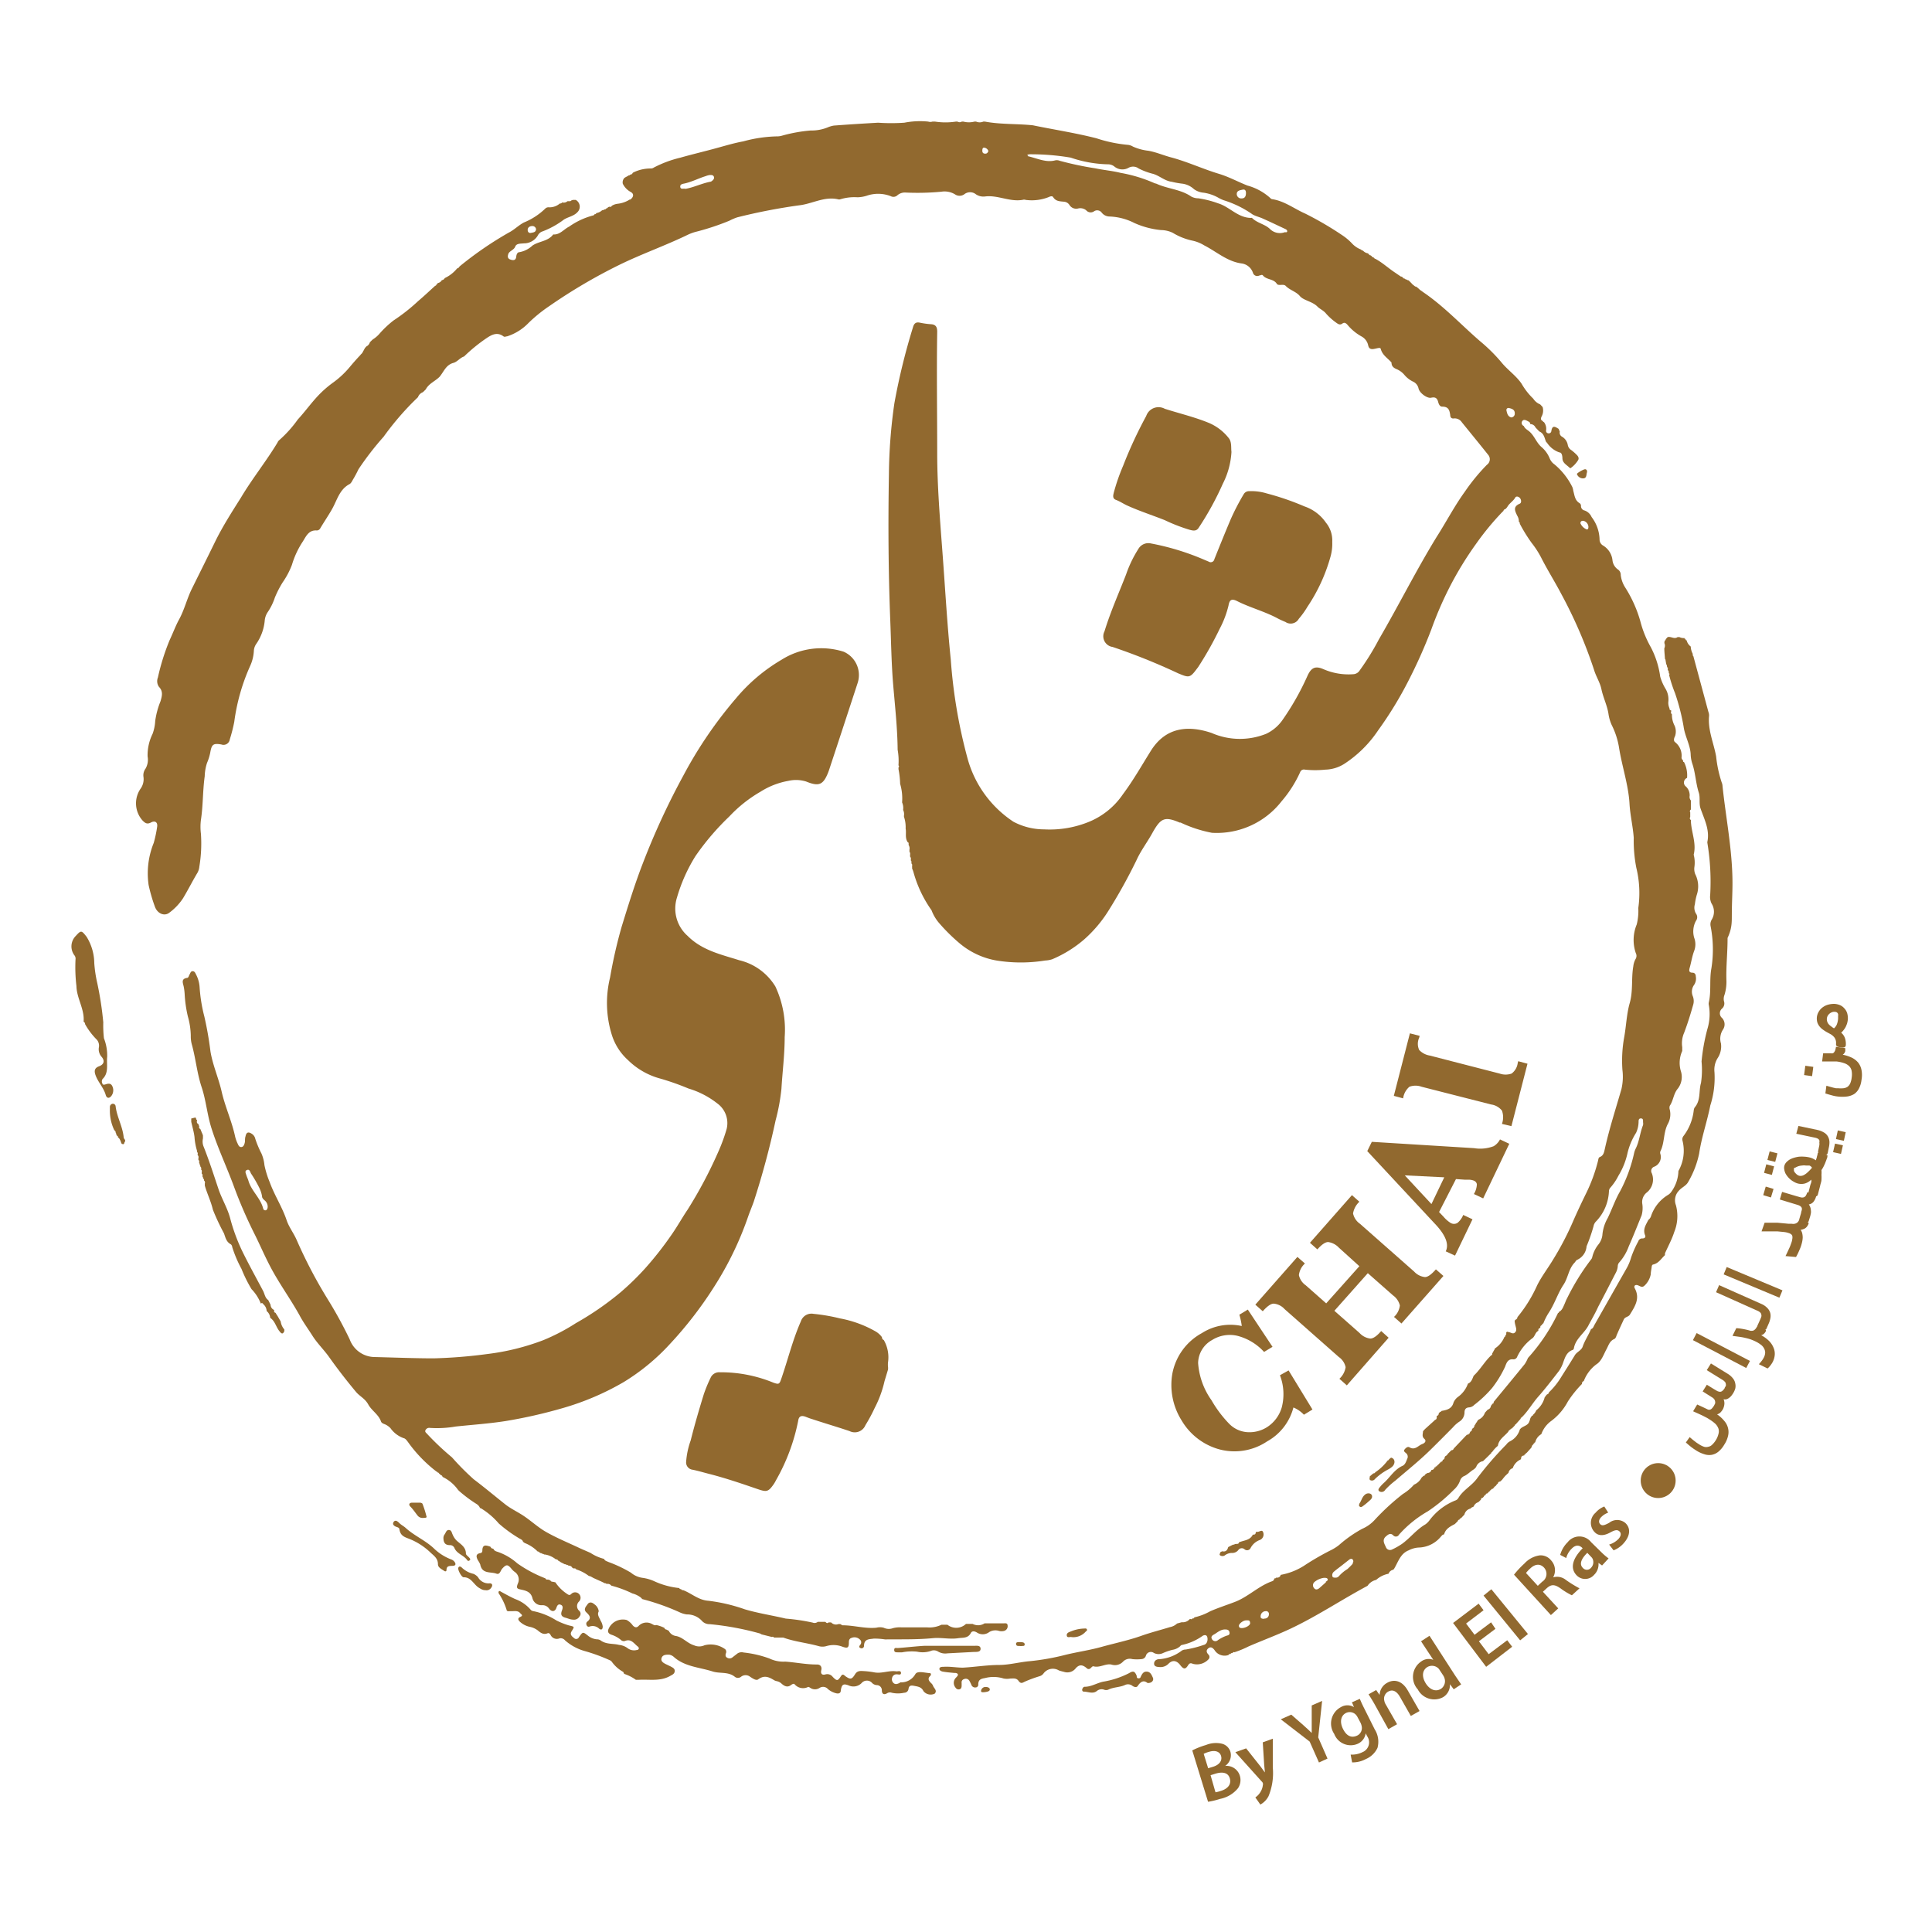 <svg id="Layer_1" data-name="Layer 1" xmlns="http://www.w3.org/2000/svg" viewBox="0 0 208 208"><defs><style>.cls-1{fill:#91692f;}</style></defs><path class="cls-1" d="M51.74,162.36l-.06,0a.9.9,0,0,0-.36-.43,14.5,14.5,0,0,1-1.89-1.41l-.11-.11A4.34,4.34,0,0,0,47.64,159h0a.21.21,0,0,0-.21-.19h0c0-.06,0-.09-.09-.08l0,0c0-.06,0-.09-.08-.07l0,0a.12.12,0,0,0-.15-.12l0,0a.08.08,0,0,0-.09-.09,14.85,14.85,0,0,1-3.09-3.19c-.12-.16-.27-.38-.45-.42a2.93,2.93,0,0,1-1.44-1.08,1.81,1.81,0,0,0-.6-.42c-.16-.06-.36-.13-.42-.3-.26-.76-1-1.16-1.37-1.83s-.94-.88-1.35-1.39c-1-1.2-1.93-2.4-2.82-3.65-.57-.82-1.3-1.51-1.84-2.36s-1-1.46-1.4-2.22c-1-1.8-2.24-3.48-3.19-5.32-.6-1.15-1.11-2.35-1.69-3.5a49.36,49.36,0,0,1-2.19-5.07c-.78-2.12-1.76-4.17-2.43-6.32-.43-1.39-.56-2.87-1-4.24-.53-1.55-.66-3.18-1.1-4.74a3.26,3.26,0,0,1-.1-.88,8,8,0,0,0-.31-2.07,13.41,13.41,0,0,1-.35-2.44,5.71,5.71,0,0,0-.11-.83c-.09-.38-.28-.8.37-.9.16,0,.19-.24.27-.37s.12-.36.34-.35.28.21.36.36a3.42,3.42,0,0,1,.38,1.36,16.93,16.93,0,0,0,.51,3.16,37.16,37.16,0,0,1,.66,3.77c.25,1.48.87,2.86,1.2,4.3.38,1.67,1.11,3.22,1.46,4.88a3.85,3.85,0,0,0,.27.74c.08.18.17.38.4.36s.31-.26.36-.46,0-.45.08-.68c.09-.46.31-.54.7-.27a.84.84,0,0,1,.35.51,10.62,10.62,0,0,0,.67,1.6,4.11,4.11,0,0,1,.32,1.25,10,10,0,0,0,.57,1.84c.51,1.41,1.34,2.66,1.82,4.09.25.75.77,1.4,1.09,2.15a51.29,51.29,0,0,0,3.36,6.4,45.41,45.41,0,0,1,2.34,4.28,2.89,2.89,0,0,0,2.69,1.9c2.12.05,4.24.14,6.36.14a53.55,53.55,0,0,0,5.8-.47,25.47,25.47,0,0,0,6-1.49A21.59,21.59,0,0,0,62,142.45a32,32,0,0,0,4.82-3.33,28.9,28.9,0,0,0,2.63-2.56,36.58,36.58,0,0,0,2.94-3.76c.58-.84,1.07-1.73,1.64-2.57a47.66,47.66,0,0,0,3.36-6.36,18.87,18.87,0,0,0,.84-2.32,2.62,2.62,0,0,0-1-2.75,9.31,9.31,0,0,0-3.11-1.61,27.75,27.75,0,0,0-3-1.06,7.86,7.86,0,0,1-3.51-2,6.11,6.11,0,0,1-1.77-2.81,11.52,11.52,0,0,1-.16-6.08,51.69,51.69,0,0,1,1.25-5.48c.7-2.27,1.4-4.54,2.26-6.77a79,79,0,0,1,4.4-9.53,45.55,45.55,0,0,1,5.65-8.28,18.69,18.69,0,0,1,4.9-4.15,8,8,0,0,1,6.68-.87,2.74,2.74,0,0,1,1.52,3.35q-1.53,4.69-3.08,9.38l-.09.25c-.54,1.37-1,1.56-2.38,1a3.68,3.68,0,0,0-1.92-.07,8.27,8.27,0,0,0-3,1.17,14.5,14.5,0,0,0-3.34,2.65,27.54,27.54,0,0,0-3.65,4.27,17.68,17.68,0,0,0-2,4.48,3.92,3.92,0,0,0,1.14,4.11c1.56,1.57,3.58,2,5.57,2.63a6.22,6.22,0,0,1,3.89,2.83,11,11,0,0,1,1,5.45c0,1.87-.24,3.71-.35,5.56a21.79,21.79,0,0,1-.63,3.41,88,88,0,0,1-2.35,8.74c-.19.54-.42,1.07-.61,1.62a35.34,35.34,0,0,1-3.66,7.55,41.89,41.89,0,0,1-4.74,6.14,23,23,0,0,1-5,4.12,28.75,28.75,0,0,1-6.5,2.78,52.92,52.92,0,0,1-6.2,1.41c-1.78.28-3.59.4-5.38.59a11.77,11.77,0,0,1-2.78.15.44.44,0,0,0-.48.26c-.08.18.1.28.19.39a28.85,28.85,0,0,0,2.67,2.52A27.88,27.88,0,0,0,51,159.26c1.14.86,2.24,1.78,3.36,2.67.61.49,1.34.82,2,1.26.83.55,1.57,1.25,2.43,1.74,1.09.62,2.26,1.11,3.4,1.64.46.22.93.41,1.39.62a4.72,4.72,0,0,0,1.45.64h0c.09.22.31.25.49.34a14.29,14.29,0,0,1,2.4,1.14,2.45,2.45,0,0,0,1.25.56,4.52,4.52,0,0,1,1.3.38,8.47,8.47,0,0,0,2.66.72h0a.16.16,0,0,0,.2.11h0a.16.16,0,0,0,.2.11h0c.93.35,1.66,1.08,2.74,1.15a18.31,18.31,0,0,1,3.92.92c1.45.43,2.94.65,4.41,1a21.42,21.42,0,0,1,2.89.43.55.55,0,0,0,.55-.08l.82,0c.1.1.19.2.34.06l.28,0a.71.71,0,0,0,.78.18l.18,0c.09,0,.19.13.28.13,1.22,0,2.41.38,3.63.26a1.57,1.57,0,0,1,.78,0,1.28,1.28,0,0,0,1,.05,2.9,2.9,0,0,1,.88-.09c.93,0,1.86,0,2.78,0a2.94,2.94,0,0,0,1.57-.28H102a1.53,1.53,0,0,0,2-.09l.71,0a1.29,1.29,0,0,0,1.29-.06l.18,0h1.85c.18,0,.43-.07.45.23a.52.52,0,0,1-.4.59,1.1,1.1,0,0,1-.51,0,1.29,1.29,0,0,0-1.07.12,1.14,1.14,0,0,1-1.32.05c-.21-.13-.52-.22-.66.05-.31.6-.87.48-1.37.56-.92.14-1.83-.1-2.77,0-1.69.16-3.39.11-5.09.13a8.08,8.08,0,0,0-1.2-.09c-.48.08-1.06,0-1.07.79a.26.26,0,0,1-.38.23c-.23-.09-.11-.25,0-.38a.4.4,0,0,0-.09-.56.82.82,0,0,0-.88-.15c-.21.06-.28.24-.28.46,0,.59-.11.69-.68.49a2.67,2.67,0,0,0-1.74-.07,1.5,1.5,0,0,1-.84,0c-1.26-.35-2.57-.47-3.81-.92l-1,0a.14.14,0,0,0-.21-.06l-1.12-.28a1.62,1.62,0,0,0-.18-.1,30.73,30.73,0,0,0-5.39-1,1.11,1.11,0,0,1-.8-.3,2.15,2.15,0,0,0-1.67-.75,2.55,2.55,0,0,1-.8-.24,24.77,24.77,0,0,0-4-1.41L69,172a2.55,2.55,0,0,0-.92-.45,12.12,12.12,0,0,0-2.27-.84h0a.48.48,0,0,0-.43-.19l-.07,0-.13-.07-.08,0-.13-.07-.29-.14-.14-.06-.6-.27-.12-.06-.08-.05-.12-.06h0l-.13-.06-.08,0a4.44,4.44,0,0,0-1.38-.72h0a.17.17,0,0,0-.21-.1l-.07,0-.13-.07h0a.43.43,0,0,0-.4-.23h0l-.13-.08a.15.15,0,0,0-.07,0l-.13-.07-.08,0-.14-.07-.28-.14-.12-.08h0l-.12-.09-.06,0a.22.22,0,0,0-.25-.15h0a2.5,2.5,0,0,0-1.16-.52l-.08,0-.13-.07-.07,0-.13-.08-.07,0-.12-.08h0l-.12-.09a.15.15,0,0,0-.07,0,4,4,0,0,0-1.4-.92l-.18-.13c-.05-.22-.25-.27-.41-.37a14.37,14.37,0,0,1-2.2-1.6A8,8,0,0,0,51.74,162.36ZM28.82,129.89a.88.88,0,0,0-.31-.64c-.14-.13-.3-.25-.3-.47a3.29,3.29,0,0,0-.31-.93,13.58,13.58,0,0,0-.89-1.53c-.08-.18-.15-.47-.42-.36s-.13.35-.07.55.16.39.22.59c.31,1.11,1.29,1.85,1.59,3a.24.24,0,0,0,.32.19C28.81,130.19,28.82,130,28.82,129.89Z"/><path class="cls-1" d="M143.43,58.33a5.09,5.09,0,0,1-.19,1.61,18.54,18.54,0,0,1-2.49,5.4,8.82,8.82,0,0,1-.92,1.28,1,1,0,0,1-1.44.34c-.27-.11-.54-.23-.81-.37-1.4-.76-3-1.17-4.38-1.87-.6-.3-.83-.16-.94.48a10.65,10.65,0,0,1-.95,2.5A37,37,0,0,1,129,71.81l-.16.21c-.74,1-.86.94-2,.47a67.12,67.12,0,0,0-7.06-2.84,1.16,1.16,0,0,1-.87-1.68c.64-2.09,1.53-4.08,2.32-6.11a12.86,12.86,0,0,1,1.32-2.75,1.24,1.24,0,0,1,1.37-.6,27.11,27.11,0,0,1,5.77,1.77l.43.18a.4.4,0,0,0,.62-.26c.57-1.42,1.14-2.83,1.73-4.23a24.73,24.73,0,0,1,1.45-2.8.65.65,0,0,1,.58-.29,5.63,5.63,0,0,1,1.87.24,28.74,28.74,0,0,1,4.07,1.4,4.59,4.59,0,0,1,2.31,1.75A3,3,0,0,1,143.43,58.33Z"/><path class="cls-1" d="M95.23,148.69a11.94,11.94,0,0,1-1.06,2.89,17.31,17.31,0,0,1-1,1.86,1.24,1.24,0,0,1-1.71.63c-1.34-.45-2.7-.85-4-1.28-.24-.07-.47-.16-.7-.25-.49-.19-.76-.08-.83.44a21.22,21.22,0,0,1-2.4,6.41,3.38,3.38,0,0,1-.24.41c-.59.84-.77.84-1.74.51-1.72-.59-3.44-1.18-5.21-1.63-.59-.15-1.18-.33-1.78-.45a.79.79,0,0,1-.69-.85,8.5,8.5,0,0,1,.49-2.3c.42-1.68.91-3.35,1.42-5a15.54,15.54,0,0,1,.72-1.74,1,1,0,0,1,1-.6,14.83,14.83,0,0,1,5.77,1.12c.57.2.64.17.83-.38.72-2.07,1.23-4.21,2.12-6.22a1.2,1.2,0,0,1,1.37-.81,19.61,19.61,0,0,1,2.84.49,12.17,12.17,0,0,1,3.78,1.37,2.2,2.2,0,0,1,.74.65.32.32,0,0,0,.2.31h0a3.73,3.73,0,0,1,.46,2.36,2.18,2.18,0,0,0,0,.57l0,.23Z"/><path class="cls-1" d="M132.58,48.65a8.58,8.58,0,0,1-.93,3.43,32.1,32.1,0,0,1-2.6,4.74c-.26.42-.66.3-1,.21A18.62,18.62,0,0,1,125.4,56c-1.38-.55-2.8-1-4.14-1.62-.37-.18-.71-.41-1.11-.56s-.31-.48-.24-.78a21.24,21.24,0,0,1,1-2.88,46.63,46.63,0,0,1,2.49-5.37,1.4,1.4,0,0,1,2-.78c1.53.49,3.1.86,4.6,1.46a5.39,5.39,0,0,1,2.29,1.7C132.63,47.59,132.52,48.23,132.58,48.65Z"/><path class="cls-1" d="M72,175.57a1,1,0,0,0,.76.56c.74.12,1.22.78,1.95,1a1.37,1.37,0,0,0,1.14,0,2.65,2.65,0,0,1,2.23.43.4.4,0,0,1,.07.44c-.06.18-.06.36.12.46a.5.5,0,0,0,.55,0l.58-.45a.82.82,0,0,1,.66-.1,11.59,11.59,0,0,1,2.79.65,3.46,3.46,0,0,0,1.69.33c1.14.08,2.27.32,3.43.31.34,0,.54.23.45.61s.07.56.44.46a.73.73,0,0,1,.79.26c.46.47.54.46.89-.08.16-.23.26-.19.46,0,.56.39.71.37,1.07-.22.24-.38.59-.34.92-.32a8.81,8.81,0,0,1,1.15.14c.8.15,1.58-.24,2.38-.11.17,0,.47-.11.48.16s-.26.16-.43.16a.48.48,0,0,0-.52.36.55.55,0,0,0,.15.58c.22.19.43.08.63,0,0,0,.09-.08.13-.08a1.73,1.73,0,0,0,1.59-.89c.24-.38,1-.13,1.55-.1.15,0,.16.19.06.29-.34.31-.15.55.09.79a.76.76,0,0,1,.19.25c.08.29.51.53.19.88a1,1,0,0,1-1.21-.27c-.21-.45-.59-.49-1-.57s-.55,0-.61.33a.46.46,0,0,1-.46.41,3.08,3.08,0,0,1-1.35,0,.56.56,0,0,0-.5.06c-.33.19-.55.09-.56-.31a.55.55,0,0,0-.55-.57.78.78,0,0,1-.48-.21.75.75,0,0,0-1.16,0,1.23,1.23,0,0,1-1.39.24c-.58-.22-.74-.09-.84.54,0,.32-.25.37-.49.31a2.15,2.15,0,0,1-.89-.45.69.69,0,0,0-.9-.13.9.9,0,0,1-1,0c-.07-.05-.18-.12-.24-.1a1.2,1.2,0,0,1-1.46-.3c-.07-.09-.24,0-.34.06-.4.34-.75.16-1.07-.13s-.55-.22-.77-.35c-.59-.36-1.08-.58-1.73-.1-.22.17-.61-.11-.86-.27a.79.79,0,0,0-1,0,.53.53,0,0,1-.65,0c-.71-.58-1.62-.33-2.4-.58-1.41-.45-3-.51-4.17-1.56a1,1,0,0,0-.52-.25c-.31,0-.68,0-.8.35s.17.53.45.67l.52.25c.21.12.47.22.44.52s-.28.38-.52.52c-1.07.59-2.23.33-3.35.4h-.31a4.68,4.68,0,0,0-1.26-.64L67.1,180h0a3.67,3.67,0,0,1-1.23-1.09.51.51,0,0,0-.2-.16,19.1,19.1,0,0,0-2.73-1,5.4,5.4,0,0,1-2.12-1.16.59.59,0,0,0-.59-.2.75.75,0,0,1-.95-.36c-.06-.12-.18-.26-.33-.19-.46.19-.77-.07-1.08-.33a2.13,2.13,0,0,0-.86-.37,2.27,2.27,0,0,1-1-.51c-.2-.18-.34-.4,0-.55s.15-.25,0-.4c-.25-.31-.61-.21-.93-.22s-.51.08-.55-.18a6.83,6.83,0,0,0-.84-1.74.25.25,0,0,1,0-.19c.06-.1.15-.05.22,0,.51.28,1,.55,1.54.8a4,4,0,0,1,1.67,1.14.42.42,0,0,0,.27.16,7.37,7.37,0,0,1,2.5,1,7.76,7.76,0,0,0,1.35.54c.62.15.63.11.31.62-.23.35,0,.55.25.74a.32.32,0,0,0,.53-.09c.42-.6.42-.6,1-.14a1.78,1.78,0,0,0,.91.37.74.74,0,0,1,.4.1c.61.47,1.37.33,2,.5a1.84,1.84,0,0,1,.91.34,1.15,1.15,0,0,0,1,.21c.23,0,.31-.22.12-.37-.41-.31-.71-.88-1.39-.6a.45.45,0,0,1-.44-.12,3,3,0,0,0-1-.55c-.22-.08-.42-.2-.37-.5a1.67,1.67,0,0,1,2-1.09,2,2,0,0,1,.66.59c.22.23.43.28.67,0a1.19,1.19,0,0,1,1.41-.15c.14.06.26.18.44.1a3.55,3.55,0,0,1,.88.31.24.24,0,0,0,.22.18Z"/><path class="cls-1" d="M9,110c.12-1.35-.74-2.51-.77-3.83a17.22,17.22,0,0,1-.1-2.87.59.59,0,0,0-.08-.4,1.6,1.6,0,0,1,.12-2.15c.57-.63.61-.58,1.15.1a5.48,5.48,0,0,1,.83,2.84,13.8,13.8,0,0,0,.32,2.14,36.21,36.21,0,0,1,.65,4.24,12.17,12.17,0,0,0,.07,1.71,5.15,5.15,0,0,1,.35,2c-.09.78.21,1.71-.5,2.39a.47.47,0,0,0,0,.51c0,.11.16.11.27.08.27-.09.58-.18.75.12a1,1,0,0,1,0,1c-.22.39-.56.43-.68,0-.23-.81-.85-1.39-1.11-2.17-.16-.48-.05-.75.41-.92s.65-.54.27-1a1.23,1.23,0,0,1-.31-1,1,1,0,0,0-.2-.84,7.53,7.53,0,0,1-1.28-1.69h0A.27.27,0,0,0,9,110Z"/><path class="cls-1" d="M59.79,170.35a4.46,4.46,0,0,0,1.29,1.27c.15.1.25.15.41,0a.58.58,0,0,1,.86.79.67.67,0,0,0,0,1,.43.43,0,0,1,.05.61.68.68,0,0,1-.71.35c-.26,0-.51-.12-.76-.19-.49-.12-.61-.34-.42-.82.08-.23.13-.48-.14-.59s-.38.07-.47.33c-.14.42-.5.47-.79.08a.85.85,0,0,0-.79-.36,1,1,0,0,1-1-.77c-.16-.63-.63-.78-1.11-.89s-.68-.1-.46-.67a1,1,0,0,0-.35-1.27,1.77,1.77,0,0,1-.34-.33c-.41-.49-.56-.48-1,0-.18.21-.24.67-.62.53-.62-.23-1.54.07-1.74-1a2.68,2.68,0,0,0-.26-.46c-.16-.33-.26-.64.25-.75.14,0,.24-.11.24-.25,0-.71.38-.6.82-.46l.08.05a.23.23,0,0,0,.23.17l.08.05c.08.21.28.25.46.31a6.18,6.18,0,0,1,2.09,1.23,13.94,13.94,0,0,0,2.86,1.55l.17.07a.21.21,0,0,0,.27.12l.26.09a.24.24,0,0,0,.24.15Z"/><path class="cls-1" d="M28.08,140.35a4.64,4.64,0,0,0-1-1.56A14.78,14.78,0,0,1,26,136.61a13.21,13.21,0,0,1-1-2.35c0-.11-.08-.26-.17-.31-.47-.25-.56-.74-.72-1.17a24.28,24.28,0,0,1-1.19-2.54c-.21-.91-.62-1.72-.87-2.6l0-.23a.28.28,0,0,0-.09-.32h0a.18.18,0,0,0-.09-.21.16.16,0,0,0,0-.09l-.07-.13,0-.08a.19.19,0,0,0-.08-.22l0-.2a.2.2,0,0,0-.06-.23l0-.1a.18.18,0,0,0-.09-.21.12.12,0,0,0,0-.09l-.07-.13a.2.2,0,0,0,0-.08l-.06-.13a.32.32,0,0,0,0-.09.19.19,0,0,0-.08-.22l0-.2a.3.3,0,0,0-.08-.32l0-.11a.19.19,0,0,0-.06-.22l0-.11a6.57,6.57,0,0,1-.28-1.52c-.07-.55-.23-1.08-.35-1.63v-.35l.44-.11,0,0,.08.08v0a.17.17,0,0,0,.1.19.32.32,0,0,0,0,.09.27.27,0,0,0,.15.35l.09.26c-.05.13,0,.21.12.27l.16.39.06.13.06.17,0,.14,0,.19a1.45,1.45,0,0,0,.09.92c.6,1.52,1.09,3.06,1.61,4.61.35,1,.95,2,1.23,3.06a19.87,19.87,0,0,0,1.36,3.66c.69,1.4,1.45,2.77,2.18,4.15.18.33.2.75.56,1l.25.5a.62.62,0,0,0,.38.56l0,.07a.19.19,0,0,0,.16.24l.12.21.08.11.35.61a1.66,1.66,0,0,0,.39.86l0,.18c-.16.38-.32.28-.53,0-.37-.45-.46-1.08-1-1.44a.22.22,0,0,0,0-.08,1.06,1.06,0,0,0-.38-.65.2.2,0,0,0,0-.08,1,1,0,0,0-.37-.66A.14.14,0,0,0,28.08,140.35Z"/><path class="cls-1" d="M135.23,164.92h.16c.21,0,.51-.29.61.07a.64.64,0,0,1-.35.8,1.8,1.8,0,0,0-1,.85.42.42,0,0,1-.66.16.45.45,0,0,0-.68.09.83.83,0,0,1-.7.3,1.28,1.28,0,0,0-.77.28.48.48,0,0,1-.45,0c-.19-.1,0-.25,0-.37l.2-.09c.38.09.55-.12.64-.45l.41-.21.14-.06a.11.11,0,0,0,.08,0l.13-.07a.09.09,0,0,0,.08,0c.17,0,.31,0,.33-.2l.07,0c.51-.2,1.12-.2,1.41-.8h0c.16,0,.29,0,.31-.21Z"/><path class="cls-1" d="M12.31,121.69a4.86,4.86,0,0,1-.48-2.22c0-.1,0-.21,0-.31a.35.35,0,0,1,.3-.33.3.3,0,0,1,.32.29c.14,1.13.74,2.14.86,3.27a.47.47,0,0,0,.16.33v.18c-.12.06-.05.31-.24.28s-.17-.15-.22-.26-.12-.37-.31-.46h0a.15.15,0,0,0-.11-.19h0l-.07-.12a.2.2,0,0,0,0-.08l-.07-.13a.11.11,0,0,0,0-.08l-.07-.13Z"/><path class="cls-1" d="M149.76,156.93c.41.09.5.56.17.93a2.07,2.07,0,0,1-.42.31,6.16,6.16,0,0,0-1.48,1.06.4.4,0,0,1-.47.14c-.2-.08-.07-.28-.09-.42l.28-.24.11-.09h0a.19.19,0,0,0,.2-.11,5.52,5.52,0,0,0,1.35-1.29.11.11,0,0,0,.12-.1Z"/><polygon class="cls-1" points="47.43 30.49 47.43 30.49 47.43 30.49 47.43 30.49"/><path class="cls-1" d="M186.45,98.44c0-1.12.07-2.25.07-3.36,0-3.52-.71-7-1.07-10.43a1.12,1.12,0,0,0-.09-.41,13,13,0,0,1-.6-2.8c-.26-1.45-.91-2.85-.76-4.38a1,1,0,0,0-.07-.41l-1.62-6a.22.22,0,0,1-.06-.24h0a1.88,1.88,0,0,1-.22-.73.16.16,0,0,1,0-.07,1.21,1.21,0,0,1-.45-.68v0c-.07,0-.1,0-.08-.09l0,0c-.06,0-.09,0-.07-.08l0,0c-.07,0-.09,0-.08-.07l0,0a1,1,0,0,1-.54-.1l-.2,0c-.36.26-.71-.1-1.07,0l-.21.23c0,.06,0,.1-.07.13s-.05.18-.08.27a.66.66,0,0,1,0,.58c0,.37.05.75.07,1.13l.05.07,0,0,.09.52.06.07s0,0,0,0,0,.2.08.29.07.07,0,.13l.06.19c.06,0,.08.06.05.13l.05.19c.07,0,.08.06,0,.12a15.28,15.28,0,0,0,.65,2,23.17,23.17,0,0,1,.92,3.6c.13,1,.73,2,.76,3a3.55,3.55,0,0,0,.16.93c.35,1,.38,2.12.71,3.16.18.55,0,1.16.19,1.71.4,1.16,1,2.27.74,3.57a.47.47,0,0,0,0,.16,25.53,25.53,0,0,1,.3,5.59,1.61,1.61,0,0,0,.15.92,1.63,1.63,0,0,1,0,1.75,1,1,0,0,0-.11.66,13,13,0,0,1,.09,4.56c-.23,1.23,0,2.47-.28,3.68a.6.6,0,0,0,0,.26,5.55,5.55,0,0,1-.15,2.59,20.89,20.89,0,0,0-.63,3.5,9.47,9.47,0,0,1-.06,2.31c-.26.86,0,1.86-.68,2.64a.76.76,0,0,0-.1.3,5.56,5.56,0,0,1-1.11,2.78.58.58,0,0,0-.1.5,4.42,4.42,0,0,1-.44,3.26,4,4,0,0,1-.84,2.34h0l-.1.1h0l-.11.09-.08.05a4.25,4.25,0,0,0-1.8,2.22.87.87,0,0,1-.31.47h0c-.26.53-.62,1-.34,1.67.08.2-.08.33-.3.32a.44.44,0,0,0-.44.31,11.13,11.13,0,0,0-.77,1.73,5.28,5.28,0,0,1-.53,1.25c-1.14,2-2.27,4-3.41,6-.1.17-.15.41-.38.47-.27.65-.67,1.22-.9,1.89-.14.41-.61.55-.84.92-.52.86-1.07,1.71-1.6,2.56a8,8,0,0,1-1.2,1.45c0,.07,0,.09-.06.09l0,0c0,.07,0,.1-.08.1s-.21.22-.31.34a2.63,2.63,0,0,1-.91,1.4,1.16,1.16,0,0,1-.36.49c0,.06,0,.09-.1.09l-.15.22s0,.09-.06.09l0,.12c0,.06,0,.09-.05.09v0c-.09.53-.63.56-.94.84l-.1.11a2.07,2.07,0,0,1-1.08,1.29,1.11,1.11,0,0,0-.38.34,36.58,36.58,0,0,0-3.08,3.55c-.6.89-1.59,1.33-2.1,2.24a.62.62,0,0,1-.33.24,6.46,6.46,0,0,0-2.74,2.1,2.09,2.09,0,0,1-.44.45c-1,.58-1.64,1.46-2.52,2.1a6.94,6.94,0,0,1-1.09.62.47.47,0,0,1-.66-.25c-.17-.38-.44-.78,0-1.16.23-.2.48-.41.78-.12a.38.38,0,0,0,.63-.07,12.34,12.34,0,0,1,3.1-2.51,17.83,17.83,0,0,0,2.81-2.33,2.39,2.39,0,0,0,.67-1,.82.82,0,0,1,.51-.5c.36-.19.63-.5,1-.71l.21-.22a.93.93,0,0,1,.74-.64c.31-.29.61-.59.91-.89a.08.08,0,0,1,.08-.1,3.19,3.19,0,0,1,.61-.66c.1-.68.66-1,1.07-1.46l.09-.12a.1.1,0,0,1,.11-.1h0a.11.11,0,0,1,.12-.1h0a.09.09,0,0,1,.11-.08l.32-.33a.1.1,0,0,1,.09-.11l.55-.62a.09.09,0,0,1,.08-.12c.71-.68,1.18-1.55,1.83-2.28s1.49-1.81,2.2-2.73a3.45,3.45,0,0,0,.47-.94c.2-.55.37-1.1,1-1.33.05,0,.13-.1.14-.15.17-1.1,1.19-1.66,1.62-2.59.35-.64.71-1.27,1-1.91.63-1.19,1.24-2.39,1.86-3.59a1.83,1.83,0,0,0,.25-.79.62.62,0,0,1,.18-.42,5.31,5.31,0,0,0,1-1.7c.49-1.1.93-2.23,1.39-3.35a3,3,0,0,0,.06-1.3,1.31,1.31,0,0,1,.45-1.12,1.8,1.8,0,0,0,.58-2.12.48.48,0,0,1,.26-.69,1.12,1.12,0,0,0,.66-1.39.44.44,0,0,1,0-.25c.47-.92.32-2,.79-2.93a2.14,2.14,0,0,0,.23-1.57.66.66,0,0,1,0-.42c.39-.57.39-1.3.88-1.87a2.06,2.06,0,0,0,.3-1.9,3.11,3.11,0,0,1,.16-2.13c0-.14,0-.27,0-.41a2.81,2.81,0,0,1,.2-1.54c.38-1,.69-2,1-3.1a1.43,1.43,0,0,0-.07-.87,1.25,1.25,0,0,1,.15-1.2,1.22,1.22,0,0,0,.18-.91c0-.2-.1-.39-.34-.4-.45,0-.39-.28-.3-.59.16-.58.25-1.19.47-1.77a2,2,0,0,0,0-1.39,2.41,2.41,0,0,1,.19-1.84.63.63,0,0,0,0-.77,1.25,1.25,0,0,1-.12-1,6.42,6.42,0,0,1,.2-1,2.89,2.89,0,0,0-.16-2.25,1.54,1.54,0,0,1-.09-.77,3.34,3.34,0,0,0-.07-1.3.11.11,0,0,1,0-.05c.31-1.27-.3-2.46-.31-3.71h0a.21.21,0,0,1-.07-.31v-.51a.21.21,0,0,1,.07-.3l0-.12c0-.29,0-.57,0-.86h0a.58.58,0,0,1-.13-.49,1.29,1.29,0,0,0-.39-1,.54.54,0,0,1,.11-.94v0a3.15,3.15,0,0,0-.33-1.71v0c-.1,0-.12-.09-.09-.18v0a.35.35,0,0,1-.17-.36,1.84,1.84,0,0,0-.7-1.6c-.19-.14-.12-.43,0-.65a1.6,1.6,0,0,0-.05-1.12A2.52,2.52,0,0,1,180,76.9h0a.25.25,0,0,1-.08-.31l0-.11c-.1,0-.2-.08-.18-.22a1.47,1.47,0,0,1-.13-.66,2.27,2.27,0,0,0-.33-1.5,5.31,5.31,0,0,1-.54-1.25,9.69,9.69,0,0,0-1-3.15,11.5,11.5,0,0,1-1.15-2.85,13.76,13.76,0,0,0-1.6-3.57,3.15,3.15,0,0,1-.5-1.37.69.69,0,0,0-.29-.59,1.4,1.4,0,0,1-.6-1,2.1,2.1,0,0,0-1-1.58.75.75,0,0,1-.39-.66,4.14,4.14,0,0,0-.86-2.42,1.29,1.29,0,0,0-.75-.7.48.48,0,0,1-.39-.49.34.34,0,0,0-.17-.31c-.5-.31-.52-.84-.66-1.32a1.67,1.67,0,0,0-.1-.4A7.52,7.52,0,0,0,167.36,50a1.44,1.44,0,0,1-.52-.65,3.16,3.16,0,0,0-.88-1.22c-.54-.46-.75-1.18-1.28-1.65-.22-.2-.51-.32-.63-.62a.35.35,0,0,1-.16-.53c.15-.21.38-.1.57,0s.28.14.29.33l0,0a.6.6,0,0,1,.56.36l.41.43c.49.2.56.67.71,1.08l.15.18a2.63,2.63,0,0,0,1.31,1c.26,0,.31.37.32.61,0,.54.48.73.78,1.05,0,0,.12.06.14,0a2.9,2.9,0,0,0,.77-.83c.13-.21,0-.44-.18-.6a5,5,0,0,0-.55-.48.83.83,0,0,1-.38-.54,1.28,1.28,0,0,0-.63-.91.48.48,0,0,1-.23-.54l-.13-.3c-.34-.21-.68-.45-.78.23a.28.28,0,0,1-.34.25.27.27,0,0,1-.22-.35,1.19,1.19,0,0,0-.24-.86h0a.09.09,0,0,1-.1-.1c-.16-.06-.22-.16-.22-.26a.61.61,0,0,1,.08-.26,1.34,1.34,0,0,0,.1-1l-.26-.28a1.63,1.63,0,0,1-.75-.62,7.19,7.19,0,0,1-1.25-1.6c-.6-.89-1.52-1.49-2.2-2.34a17.92,17.92,0,0,0-2.23-2.21C157.33,35,155.5,33,153.2,31.44l-.12-.09-.19-.13-.11-.1-.11-.1-.11-.09h0l-.12-.08-.07,0-.12-.09h0a.47.47,0,0,0-.12-.09h0l-.1-.1h0l-.1-.11h0l-.1-.1h0l-.1-.1h0l-.11-.09-.07,0a.57.57,0,0,0-.13-.08h0a.23.23,0,0,1-.19-.1h0a.19.19,0,0,1-.2-.12h0l-.13-.09-.07,0-.12-.08h0l-.12-.08-.38-.26c-.72-.47-1.35-1.07-2.11-1.48a.38.38,0,0,1-.23-.18h0a.2.2,0,0,1-.2-.13l-.11-.08a.2.2,0,0,1-.19-.13h0l-.12-.09h0a.89.89,0,0,1-.52-.3h0a.18.18,0,0,1-.19-.1,2.59,2.59,0,0,1-1-.68,6,6,0,0,0-1.07-.89A35.2,35.2,0,0,0,140.53,23c-1.19-.52-2.25-1.37-3.59-1.56a.32.32,0,0,1-.17-.11,6,6,0,0,0-2.46-1.35c-1-.39-2-.94-3.06-1.26-1.73-.52-3.37-1.29-5.11-1.76-.85-.22-1.66-.58-2.51-.73a5.52,5.52,0,0,1-1.66-.45,1.28,1.28,0,0,0-.59-.19,15,15,0,0,1-3.33-.7c-2.27-.58-4.57-.93-6.85-1.4-1.72-.18-3.46-.08-5.17-.4h-.16a1,1,0,0,1-.79,0h-.16a2.36,2.36,0,0,1-1.21,0h-.16a.44.44,0,0,1-.47,0h-.16a7.45,7.45,0,0,1-2.26,0h-.27a.74.74,0,0,1-.46,0,8.87,8.87,0,0,0-2.57.12,20.42,20.42,0,0,1-2.82,0c-1.6.09-3.18.19-4.77.31a3,3,0,0,0-.7.21,4.62,4.62,0,0,1-1.8.32,16.44,16.44,0,0,0-3.09.56,2,2,0,0,1-.41.07,14.83,14.83,0,0,0-3.75.54c-.94.17-1.87.45-2.79.7-1.33.37-2.67.68-4,1.06a12.16,12.16,0,0,0-2.84,1.06.56.56,0,0,1-.29.1,4.22,4.22,0,0,0-1.92.43l-.07.05a.24.24,0,0,1-.24.17h0l-.11.09a.13.13,0,0,1-.07,0l-.12.08-.21.11-.13.08a.69.69,0,0,0-.18.63,2,2,0,0,0,.82.87c.4.2.37.54,0,.83l-.07,0a3.07,3.07,0,0,1-1.32.46,1.54,1.54,0,0,0-.62.22.16.16,0,0,1-.21.1l-.08,0-.13.07a.2.2,0,0,1-.18.11h0a.17.17,0,0,1-.21.1h0a.2.2,0,0,1-.22.09h0a1.17,1.17,0,0,1-.63.31h0a.16.16,0,0,1-.19.12s-.06.11-.1.12a8,8,0,0,0-2.64,1.22c-.57.28-1,.9-1.71.84-.56.76-1.56.72-2.25,1.21a2.75,2.75,0,0,1-1.39.7c-.22,0-.32.25-.34.48-.05.41-.3.42-.61.32s-.35-.31-.24-.62.61-.42.74-.78.59-.31.93-.35a1.73,1.73,0,0,0,1.48-.81.92.92,0,0,1,.43-.44,9.15,9.15,0,0,0,2.4-1.31c.45-.29,1.05-.36,1.45-.79a.83.83,0,0,0-.18-1.33l-.18,0-.11,0-.18.06a.24.24,0,0,1-.23.08l-.18,0a.6.6,0,0,1-.57.13.28.28,0,0,1-.26.12h0a1.7,1.7,0,0,1-1.16.41.49.49,0,0,0-.4.13,7.2,7.2,0,0,1-2.3,1.5c-.58.3-1.05.8-1.65,1.1a38.14,38.14,0,0,0-5.23,3.59.52.52,0,0,1-.11.1h0a.16.16,0,0,1-.16.13l0,0-.08.07,0,0a3.82,3.82,0,0,1-1.3,1,.38.38,0,0,1-.31.22.63.63,0,0,1-.42.31h0l-.1.09h0a.09.09,0,0,1-.1.1h0c0,.06,0,.1-.09.1h0c-.62.56-1.22,1.13-1.86,1.67a19.64,19.64,0,0,1-2.63,2.07,10.84,10.84,0,0,0-1.56,1.48,3.27,3.27,0,0,1-.67.56h0l-.1.09-.11.11-.11.11h0a.71.71,0,0,1-.38.45l-.15.17L39,38l-.1.11a.52.52,0,0,0-.1.11h0l-.1.11c-.38.4-.75.83-1.11,1.26a9.72,9.72,0,0,1-1.69,1.57,11.35,11.35,0,0,0-1.69,1.48c-.75.8-1.39,1.7-2.14,2.51a13,13,0,0,1-2,2.23.65.65,0,0,0-.19.26c-1.2,2-2.71,3.87-3.92,5.9-1,1.59-2,3.14-2.81,4.8s-1.64,3.32-2.47,5c-.55,1.09-.81,2.28-1.41,3.37-.37.68-.65,1.45-1,2.19A23.91,23.91,0,0,0,17,72.94a1.06,1.06,0,0,0,.11,1c.48.5.33,1,.17,1.56a8.88,8.88,0,0,0-.57,2.12A4.8,4.8,0,0,1,16.43,79a5.21,5.21,0,0,0-.54,2.44,1.91,1.91,0,0,1-.22,1.31,1.2,1.2,0,0,0-.23.85,1.76,1.76,0,0,1-.32,1.33,2.78,2.78,0,0,0,.23,3.41c.28.28.49.43.9.21s.74-.06.67.45a13.29,13.29,0,0,1-.37,1.75A8.72,8.72,0,0,0,16,95.28a17.41,17.41,0,0,0,.69,2.37c.28.72,1,1,1.5.64a6.05,6.05,0,0,0,1.52-1.59c.54-.9,1-1.82,1.55-2.74a1.64,1.64,0,0,0,.2-.65,15.14,15.14,0,0,0,.17-3.56,6,6,0,0,1,0-1.47c.24-1.56.19-3.15.41-4.71a5.06,5.06,0,0,1,.25-1.44A5.27,5.27,0,0,0,22.64,81c.15-.86.32-1,1.19-.85a.68.68,0,0,0,.91-.55,17.26,17.26,0,0,0,.48-1.88,21.52,21.52,0,0,1,1.7-6,4.5,4.5,0,0,0,.41-1.63,1.44,1.44,0,0,1,.24-.74,5.22,5.22,0,0,0,.93-2.53,1.93,1.93,0,0,1,.33-.93,6.2,6.2,0,0,0,.76-1.55,11,11,0,0,1,.84-1.64,8.62,8.62,0,0,0,1-1.89,9.43,9.43,0,0,1,1.17-2.51c.35-.55.63-1.26,1.51-1.19a.43.43,0,0,0,.38-.25c.39-.66.83-1.3,1.23-2,.58-1,.8-2.15,1.91-2.74.19-.1.3-.38.43-.59s.36-.64.53-1a31.57,31.57,0,0,1,2.71-3.51A30.66,30.66,0,0,1,44,43.76c.31-.33.64-.65,1-1a.88.88,0,0,1,.52-.53l.11-.1.1-.1.11-.11h0c.33-.63,1-.87,1.48-1.35h0c.46-.54.68-1.28,1.49-1.5.42-.11.71-.55,1.15-.69a17.88,17.88,0,0,1,2.46-2c.56-.37,1.13-.65,1.78-.17.13.1.27,0,.4,0a5.55,5.55,0,0,0,2.3-1.44,16,16,0,0,1,2.23-1.81,58.08,58.08,0,0,1,7.5-4.42c2.44-1.2,5-2.09,7.45-3.28a5,5,0,0,1,.94-.33,26.93,26.93,0,0,0,3.49-1.16,6,6,0,0,1,.86-.37A62,62,0,0,1,86,22.11c1.43-.15,2.75-1,4.24-.65a.39.39,0,0,0,.21,0,5.14,5.14,0,0,1,1.87-.22,3.64,3.64,0,0,0,1-.17,3.75,3.75,0,0,1,2.58.05.62.62,0,0,0,.73-.11,1.23,1.23,0,0,1,.87-.28,27.36,27.36,0,0,0,3.84-.09,2.19,2.19,0,0,1,1.47.28.87.87,0,0,0,1,0,1,1,0,0,1,1.26,0,1.44,1.44,0,0,0,1,.23c1.41-.17,2.73.66,4.16.34.11,0,.24.05.36.05a4.93,4.93,0,0,0,2.31-.32c.16-.08.39-.15.48,0,.29.47.74.45,1.2.5a.76.76,0,0,1,.56.35.85.85,0,0,0,.91.38,1,1,0,0,1,.89.19.63.63,0,0,0,.86.1.6.6,0,0,1,.8.14,1.09,1.09,0,0,0,.87.43,6.38,6.38,0,0,1,2.66.7,9.18,9.18,0,0,0,2.86.76,3,3,0,0,1,1.26.29,6.79,6.79,0,0,0,2.09.84,4,4,0,0,1,1.31.52c1.33.68,2.47,1.73,4,1.94a1.5,1.5,0,0,1,1.24,1,.48.48,0,0,0,.69.3c.13,0,.29-.14.39,0,.39.48,1.14.34,1.49.89.09.15.32.13.5.12s.34,0,.45.1c.44.47,1.12.61,1.53,1.1s1.34.57,1.9,1.14c.24.25.68.43.93.76a6.49,6.49,0,0,0,1.13,1c.19.14.38.24.61.07s.39-.06.57.14a5.31,5.31,0,0,0,1.48,1.23,1.42,1.42,0,0,1,.73.93c.08.42.3.49.67.42s.65-.18.69,0c.18.69.76,1,1.16,1.47,0,0,0,0,0,0,0,.38.2.56.52.7a2.23,2.23,0,0,1,.85.61,2.81,2.81,0,0,0,.94.74,1.05,1.05,0,0,1,.6.74c.11.5.93,1.09,1.35,1s.64,0,.76.44c.06.24.18.53.45.52.68,0,.77.39.85.89,0,.21.09.42.39.38a.91.91,0,0,1,.86.41c.95,1.17,1.9,2.33,2.84,3.51a.73.73,0,0,1-.14,1.07,21.18,21.18,0,0,0-2.37,2.89c-1.13,1.56-2,3.25-3.05,4.89-2.2,3.59-4.08,7.36-6.2,11a27.43,27.43,0,0,1-2.07,3.35.86.86,0,0,1-.63.41,6.78,6.78,0,0,1-3.24-.52c-.91-.41-1.36-.19-1.77.73A28.56,28.56,0,0,1,138,77.62,4.49,4.49,0,0,1,136.32,79a7.59,7.59,0,0,1-5.88-.09c-2.5-.84-4.88-.64-6.48,1.83-1,1.59-1.93,3.25-3.06,4.76a8.15,8.15,0,0,1-3.57,2.94,11.17,11.17,0,0,1-4.93.85,7.06,7.06,0,0,1-3.29-.82,11.92,11.92,0,0,1-4.92-6.73A55.54,55.54,0,0,1,102.36,71c-.4-3.9-.61-7.82-.91-11.74-.26-3.44-.54-6.89-.55-10.35,0-4.4-.07-8.8,0-13.2,0-.44-.11-.75-.61-.8a8.74,8.74,0,0,1-1.25-.17c-.45-.1-.64.1-.75.5a69.44,69.44,0,0,0-2,8.17,56.66,56.66,0,0,0-.59,7.7c-.09,5.26-.06,10.52.15,15.78.09,2.28.12,4.56.31,6.83s.46,4.68.48,7a6.75,6.75,0,0,1,.09,1.68h0a.15.15,0,0,1,0,.23.92.92,0,0,1,0,.16,9.68,9.68,0,0,1,.18,1.6h0a5.56,5.56,0,0,1,.21,2v0a1.5,1.5,0,0,1,.11.81v0a1,1,0,0,1,.09.62.43.43,0,0,1,0,.11,3.4,3.4,0,0,1,.18,1.27c.1.49-.1,1,.23,1.48.09,0,.1.11.09.2a.32.32,0,0,1,0,.09.7.7,0,0,1,.09.53,1.29,1.29,0,0,1,0,.19.39.39,0,0,1,.07.33l0,.2a.36.36,0,0,1,.08.33.32.32,0,0,1,0,.09.22.22,0,0,1,.06.23.16.16,0,0,1,0,.09.21.21,0,0,1,.08.23,1.21,1.21,0,0,0,0,.18l0,.14a2.6,2.6,0,0,1,.16.44A13.1,13.1,0,0,0,100.29,98a4.58,4.58,0,0,0,.75,1.3,19.51,19.51,0,0,0,2.18,2.18,8.37,8.37,0,0,0,4.07,1.93,16.39,16.39,0,0,0,5.23,0,2.83,2.83,0,0,0,.77-.14,13,13,0,0,0,3.42-2.12,14.1,14.1,0,0,0,2.52-2.93,57.44,57.44,0,0,0,3.11-5.58c.49-1.09,1.21-2,1.79-3.08.86-1.5,1.28-1.68,2.88-1l.1,0a13.86,13.86,0,0,0,3.37,1.1,8.84,8.84,0,0,0,7.5-3.4,13,13,0,0,0,2-3.14.43.43,0,0,1,.51-.26,10.78,10.78,0,0,0,2.2,0,4,4,0,0,0,2-.6,12.73,12.73,0,0,0,3.68-3.63,40.41,40.41,0,0,0,3.29-5.39,54.73,54.73,0,0,0,2.44-5.48A38.78,38.78,0,0,1,156,63.34a36.79,36.79,0,0,1,2.95-4.84,29.48,29.48,0,0,1,2.8-3.39l.11-.1h0a.24.24,0,0,1,.22-.2.52.52,0,0,1,.1-.11l.09-.11h0c.21-.4.63-.62.85-1,.1-.2.34-.14.49,0s.25.53,0,.64c-.76.33-.5.79-.26,1.3a1.15,1.15,0,0,1,.17.65h0a.17.17,0,0,1,.1.2,16.76,16.76,0,0,0,1.27,2.06,9.93,9.93,0,0,1,1,1.53c.69,1.37,1.51,2.66,2.21,4a50,50,0,0,1,3.51,8.13c.21.72.65,1.37.8,2.1.19.91.62,1.74.76,2.66a4.43,4.43,0,0,0,.34,1.18,8.41,8.41,0,0,1,.79,2.41c.31,2,1,4,1.13,6,.06,1.26.37,2.49.46,3.75a15.09,15.09,0,0,0,.28,3.24,11.46,11.46,0,0,1,.21,4.32,6,6,0,0,1-.17,1.77,4.36,4.36,0,0,0-.1,3.08.64.64,0,0,1,0,.6,2.08,2.08,0,0,0-.27.84c-.23,1.31,0,2.65-.4,4-.32,1.16-.36,2.39-.57,3.57a14.18,14.18,0,0,0-.2,3.56,5.87,5.87,0,0,1-.11,2.09c-.61,2.11-1.29,4.21-1.77,6.36-.09.37-.12.77-.56.94-.15.06-.15.27-.19.42a17.61,17.61,0,0,1-1.28,3.49c-.49,1-1,2.08-1.46,3.14a31.72,31.72,0,0,1-2.1,4c-.55.92-1.22,1.78-1.71,2.76a14.91,14.91,0,0,1-2.12,3.42.32.32,0,0,1-.23.29h0l-.07.11h0c0,.2.06.41.11.61s.13.43-.06.63-.38.07-.58,0l-.3-.07h0l-.08.09a.16.16,0,0,1,0,.09.16.16,0,0,1-.09.2v0a.14.14,0,0,1-.1.18v0a2.75,2.75,0,0,1-1.05,1.26.11.11,0,0,1,0,.07,2.48,2.48,0,0,0-.19.33l-.08.12a.2.2,0,0,1,0,.08.12.12,0,0,1-.1.12c-.71.66-1.18,1.54-1.89,2.2-.15.32-.23.7-.62.85h0a3,3,0,0,1-1.07,1.43,1.46,1.46,0,0,0-.48.6c-.18.69-.72.81-1.3.91h0a.11.11,0,0,1-.12.09l-.17.15c0,.14-.05.26-.22.3l0,.07c0,.16,0,.31-.18.35l-.11.11-.11.1-.83.75-.1.1-.15.17c0,.28-.15.55.14.81s0,.48-.18.55c-.46.15-.8.73-1.41.37-.19-.12-.4.06-.54.24s.06.29.18.4a.49.49,0,0,1,.1.62c-.1.28-.23.62-.49.73-.88.4-1.34,1.23-2,1.83a3.32,3.32,0,0,0-.37.38c-.12.15-.35.36-.14.53a.45.45,0,0,0,.64-.15,8.35,8.35,0,0,1,1.1-1c1.24-1.07,2.52-2.09,3.69-3.23.85-.83,1.68-1.67,2.51-2.51a3.4,3.4,0,0,1,.66-.59,1.18,1.18,0,0,0,.58-1c0-.34.15-.53.5-.55a.85.85,0,0,0,.55-.27,12.4,12.4,0,0,0,1.93-1.83,11.89,11.89,0,0,0,1.38-2.26c.16-.42.3-.89.92-.81a.43.43,0,0,0,.4-.3,5.26,5.26,0,0,1,1.66-2c.26-.22.28-.62.61-.77a.21.21,0,0,1,0-.06.21.21,0,0,1,.17-.24.18.18,0,0,1,.05-.07.19.19,0,0,1,.17-.24h0a.16.16,0,0,1,.14-.18h0a6.66,6.66,0,0,1,.53-1.07c.68-1,1-2.11,1.61-3.05.54-.77.57-1.76,1.24-2.44.09-.1.16-.26.28-.3a1.74,1.74,0,0,0,1-1.45,18.39,18.39,0,0,0,.75-2.16,1,1,0,0,1,.3-.55,5,5,0,0,0,1.36-3.21.59.59,0,0,1,.14-.38,6,6,0,0,0,.88-1.3,7.88,7.88,0,0,0,.95-2.31,7.1,7.1,0,0,1,.95-2.31,2.9,2.9,0,0,0,.27-1.16c0-.17,0-.4.26-.39s.22.23.22.4a.86.86,0,0,1,0,.32c-.33.82-.39,1.73-.79,2.53a2.11,2.11,0,0,0-.17.48,16.15,16.15,0,0,1-1.52,4.13c-.52.9-.86,1.91-1.32,2.86a4.4,4.4,0,0,0-.58,1.87,2,2,0,0,1-.44,1,3.41,3.41,0,0,0-.64,1.31.58.58,0,0,1-.1.24,25,25,0,0,0-2.61,4.21c-.13.23-.21.48-.32.72s-.24.62-.58.77h0c0,.07,0,.1-.08.1h0a19.77,19.77,0,0,1-3.24,4.85,3.64,3.64,0,0,1-.34.65c-1.11,1.37-2.23,2.72-3.35,4.08,0,.1,0,.17-.12.19l-.18.24a.45.45,0,0,1-.34.4l-.3.33a1.27,1.27,0,0,1-.71.76l-.14.18a.1.1,0,0,1-.09.12.22.22,0,0,1-.05.08c0,.07,0,.1-.07.11h0c0,.07,0,.1-.08.12a.35.35,0,0,1,0,.08c0,.06,0,.1-.08.1h0a.09.09,0,0,1-.09.12.94.94,0,0,1-.09.12.23.23,0,0,1-.16.24l-.09.15c0,.06,0,.09-.1.09h0q0,.1-.09.09l-.08,0-.11.1-1.33,1.4a.24.24,0,0,1-.25.18l-.42.42c0,.06,0,.09-.11.1h0a.09.09,0,0,1-.1.1l-.1.12a.27.27,0,0,1-.21.3h0c0,.14-.06.2-.2.2h0c0,.06,0,.09-.1.09h0c0,.07,0,.1-.1.1h0c0,.07,0,.1-.1.1h0a.09.09,0,0,1-.1.1h0c0,.07,0,.11-.11.11s0,.1-.09.1h0l-.06,0c-.06.17-.16.29-.35.28a.43.43,0,0,1-.41.33,1.09,1.09,0,0,0-.31.21h0c0,.07,0,.09-.12.09l-.22.2a1.64,1.64,0,0,1-.82.76h0a5.15,5.15,0,0,1-1.19,1,25.29,25.29,0,0,0-3,2.75,3.93,3.93,0,0,1-1.38,1,13.46,13.46,0,0,0-2.51,1.76,5.21,5.21,0,0,1-.74.48,29.26,29.26,0,0,0-2.78,1.58,7,7,0,0,1-2.75,1.14h0c-.07.27-.27.32-.51.3l0,0c0,.07,0,.1-.07.05l-.12.06c0,.22-.23.28-.37.33-1.4.54-2.48,1.65-3.88,2.18-.89.34-1.79.63-2.64,1a6.31,6.31,0,0,1-1.72.66h0c0,.11-.09.13-.19.09h0c0,.11-.1.12-.19.09l-.1,0a1,1,0,0,1-.87.34l-.5.14a1.52,1.52,0,0,1-.78.39c-1,.31-2,.56-3,.91-1.42.51-2.89.81-4.33,1.21-1.28.36-2.58.54-3.86.85a25.71,25.71,0,0,1-3.85.69c-1.11.09-2.19.4-3.31.41-1.31,0-2.61.22-3.92.29-.69,0-1.39-.14-2.09-.09-.17,0-.4,0-.44.19s.22.31.39.33c.4.07.8.1,1.2.14.14,0,.3,0,.38.12s-.07.25-.15.35a.79.79,0,0,0-.07,1.13.37.37,0,0,0,.41.16c.19-.05.22-.2.23-.37v-.32a.35.35,0,0,1,.25-.4.45.45,0,0,1,.57.15,4,4,0,0,1,.25.51.42.42,0,0,0,.44.23.29.29,0,0,0,.28-.32c0-.54.32-.62.73-.69a3.63,3.63,0,0,1,2,.05,2,2,0,0,0,.73,0c.33,0,.64-.08.89.27s.46.16.68.06a14.18,14.18,0,0,1,1.58-.58.8.8,0,0,0,.42-.3,1.25,1.25,0,0,1,1.65-.32,5.44,5.44,0,0,0,.54.15,1.14,1.14,0,0,0,1.28-.39c.39-.43.74-.38,1.18,0a.28.28,0,0,0,.41,0c.09-.08.22-.23.29-.21.71.21,1.37-.35,2-.17a1.19,1.19,0,0,0,1.2-.32,1,1,0,0,1,1-.28,4.57,4.57,0,0,0,1,0,.52.52,0,0,0,.47-.37.55.55,0,0,1,.86-.29,1.1,1.1,0,0,0,1,0,6.43,6.43,0,0,1,1-.34,1.57,1.57,0,0,0,.84-.4.26.26,0,0,1,.17-.12,6,6,0,0,0,2.26-1c.32-.15.47,0,.5.27s-.06.66-.43.73a11.61,11.61,0,0,1-1.93.49.74.74,0,0,0-.44.14,4.51,4.51,0,0,1-2.41.9c-.3,0-.54.19-.54.48s.27.35.54.36a1.19,1.19,0,0,0,1-.34c.44-.45.89-.37,1.28.14s.58.43.85,0c.15-.23.28-.24.51-.14a1.69,1.69,0,0,0,1.67-.48.36.36,0,0,0,0-.52c-.21-.22-.28-.46,0-.68s.5,0,.65.19a1.28,1.28,0,0,0,1.51.54h0a.17.17,0,0,1,.22-.1.15.15,0,0,1,.16-.11h.05a.17.17,0,0,1,.22-.09,10.78,10.78,0,0,0,1.5-.62c1.52-.66,3.08-1.23,4.58-1.94,2.85-1.35,5.47-3.11,8.24-4.59a1.53,1.53,0,0,1,.93-.64h0a2.75,2.75,0,0,1,1.33-.66h0a.68.68,0,0,1,.5-.43h0a.76.76,0,0,0,.09-.09h0c.45-.74.68-1.65,1.58-2a2.65,2.65,0,0,1,1.06-.3,3.2,3.2,0,0,0,2.41-1.18c.1-.1.17-.23.34-.23h0c.16-.61.66-.86,1.16-1.12l.33-.33a.13.13,0,0,1,.16-.13l0,0c0-.06,0-.08.07-.08l0,0a.08.08,0,0,1,.09-.09h0l.1-.09h0l.09-.1h0a.94.94,0,0,1,.1-.1h0l.09-.1h0a.87.87,0,0,1,.68-.65l0,0q0-.09.06-.06l0,0c0-.06,0-.07.06-.05a.12.12,0,0,1,.05,0c0-.06,0-.07.06-.05l.09-.07a.76.76,0,0,1,.49-.45h0l.1-.09h0l.1-.1h0l.09-.09h0a.19.19,0,0,1,.19-.2l.13-.14c0-.05,0-.08.08-.07l0,0c0-.06,0-.08.1-.08h0a.19.19,0,0,1,.22-.18h0q0-.1.09-.09v0c0-.06,0-.09.1-.09h0a.08.08,0,0,1,.09-.09h0c0-.07,0-.1.09-.1h0a.15.15,0,0,1,.17-.12h0l.1-.08h0a.09.09,0,0,1,.1-.1h0a.09.09,0,0,1,.1-.1h0l.08-.11h0l.09-.11h0l.1-.09h0a.21.21,0,0,1,.23-.19l.22-.2.09-.12h0l.09-.11h0l.09-.11v0l.08-.09,0,0,.09-.08,0,0,.08-.08,0,0,.09-.08,0,0,.08-.08v0a.61.61,0,0,1,.45-.49,1.58,1.58,0,0,1,.85-.94.22.22,0,0,1,.05-.08c0-.28.14-.33.35-.36h0c0-.07,0-.1.1-.1h0c0-.06,0-.09.08-.09l0,0c0-.06,0-.09.08-.09l0,0,.08-.09h0l.08-.09,0,0,.08-.09h0l.09-.1h0l.09-.1v0a.44.44,0,0,0,.08-.11l.05-.07a.15.15,0,0,1,.11-.18l0,0c0-.06,0-.09.08-.1h0c0-.06,0-.1.09-.1v0c0-.06,0-.09.08-.09h0a1.39,1.39,0,0,1,.66-.89l0,0a3,3,0,0,1,1-1.37,6.24,6.24,0,0,0,1.86-2.15,12.1,12.1,0,0,1,1.52-1.89l0,0a.26.26,0,0,1,.19-.3v0a4,4,0,0,1,1.35-1.8c.57-.35.78-1.06,1.1-1.64.22-.41.33-.87.83-1.09.19-.09.22-.35.31-.53.23-.53.48-1.06.72-1.58.13-.28.49-.26.65-.51.54-.88,1.12-1.73.54-2.82-.14-.24,0-.43.27-.36s.48.32.76.06a2.26,2.26,0,0,0,.68-1.22c0-.24.06-.48.09-.73s.06-.31.2-.34c.58-.14.85-.65,1.24-1h0c0-.07,0-.13,0-.19.34-.77.75-1.51,1-2.3a4.54,4.54,0,0,0,.18-2.89,1.48,1.48,0,0,1,.31-1.55c.3-.36.77-.52,1-.93a10.14,10.14,0,0,0,1.19-3.07c.26-1.77.86-3.44,1.2-5.18a9.78,9.78,0,0,0,.45-3.61,2.38,2.38,0,0,1,.32-1.46,2.29,2.29,0,0,0,.38-1.61,1.79,1.79,0,0,1,.22-1.5,1,1,0,0,0-.11-1.25.66.66,0,0,1,0-1,.74.74,0,0,0,.21-.81,1.17,1.17,0,0,1,.06-.67,4.82,4.82,0,0,0,.21-1.46c-.06-1.56.13-3.11.12-4.67C186.5,99.9,186.44,99.17,186.45,98.44ZM57.26,24.34a.4.4,0,0,1,.45.31c0,.37-.31.37-.53.42s-.37-.08-.37-.32S57,24.35,57.26,24.34Zm19.39-4.86a.39.39,0,0,1-.14.08c-.93.17-1.8.61-2.7.77-.23-.06-.53.09-.57-.2s.23-.33.43-.37c.8-.17,1.53-.56,2.31-.8a1.83,1.83,0,0,1,.46-.12c.17,0,.36,0,.42.2S76.79,19.37,76.65,19.48Zm29.4-2.94c-.26,0-.31-.19-.29-.4s.09-.27.27-.23a.54.54,0,0,1,.38.35C106.34,16.46,106.22,16.56,106.05,16.54Zm27.73,3.88c.28-.06.37.12.36.4s-.1.54-.45.54a.48.48,0,0,1-.54-.45C133.14,20.51,133.51,20.48,133.78,20.42ZM138.32,25a1.52,1.52,0,0,1-1.62-.37c-.55-.51-1.37-.62-1.91-1.17a.12.12,0,0,0-.09,0c-1.42,0-2.32-1.2-3.56-1.57a10.56,10.56,0,0,0-2.13-.54,1.61,1.61,0,0,1-.76-.19c-1.14-.79-2.55-.82-3.77-1.39a1.05,1.05,0,0,1-.19-.05,15.69,15.69,0,0,0-3.65-1.11c-.88-.22-1.82-.3-2.73-.49a35,35,0,0,1-3.82-.81.85.85,0,0,0-.47-.05c-1,.28-2-.23-2.94-.44,0,0,0-.06-.09-.15a1.17,1.17,0,0,1,.24-.06,25.57,25.57,0,0,1,4.44.36,13.22,13.22,0,0,0,4,.72,1.09,1.09,0,0,1,.73.26,1.36,1.36,0,0,0,1.53.1,1,1,0,0,1,1.06.09,7.26,7.26,0,0,0,1.56.58c.7.21,1.25.76,2,.85a9.24,9.24,0,0,0,1.19.21,2.3,2.3,0,0,1,1.21.59,2.09,2.09,0,0,0,1.06.38,4.58,4.58,0,0,1,1.58.55,3.51,3.51,0,0,0,.56.26,11.12,11.12,0,0,1,3.11,1.53c.33.19.72.27,1.07.43.79.35,1.58.73,2.37,1.1.13.06.28.12.28.27S138.44,25,138.32,25ZM162.7,44.94c-.37-.1-.44-.42-.51-.73a.22.22,0,0,1,.27-.28c.3.07.63.16.62.58A.4.4,0,0,1,162.7,44.94ZM170.83,57a1.25,1.25,0,0,1-.68-.66c0-.2.12-.28.31-.27a.7.7,0,0,1,.55.66C171,56.86,171,57,170.83,57ZM132,176.12a4.09,4.09,0,0,0-.88.46.41.41,0,0,1-.64-.11c-.16-.28.06-.42.27-.53s.64-.51,1.11-.51c.2,0,.46,0,.51.32S132.14,176.06,132,176.12Zm1.74-.84c-.17,0-.33,0-.36-.22s.43-.6.77-.61.4,0,.44.27S134.07,175.28,133.7,175.28Zm2.39-1c-.21,0-.44,0-.41-.28a.55.55,0,0,1,.54-.54.3.3,0,0,1,.35.34A.45.45,0,0,1,136.09,174.25Zm6.63-3.94-.7.62c-.19.17-.42.25-.6,0a.46.46,0,0,1,.08-.66,2,2,0,0,1,1-.43c.17,0,.34,0,.4.14S142.81,170.23,142.72,170.31Zm2.89-2a8.21,8.21,0,0,1-.59.59,4,4,0,0,0-.92.77.44.44,0,0,1-.37.15c-.13,0-.28,0-.32-.13a.48.48,0,0,1,.17-.52c.3-.26.63-.49.94-.74l.7-.55c.11-.08.26-.14.38,0A.3.3,0,0,1,145.61,168.3Z"/><path class="cls-1" d="M123.54,181.19c-.43-.35-.75-.13-1.05.32-.13.2-.39.11-.56,0a.76.76,0,0,0-.84-.09c-.57.25-1.21.21-1.77.49a.61.61,0,0,1-.46,0,.8.8,0,0,0-.78.15c-.44.34-.94.06-1.42.06-.1,0-.17-.12-.15-.23s.13-.3.26-.29c.72,0,1.3-.4,2-.55a9.43,9.43,0,0,0,2.79-.92c.45-.28.62-.2.82.3,0,.11,0,.26.2.26s.21-.12.26-.23c.14-.28.29-.53.66-.49s.49.37.62.65S124,181.23,123.54,181.19Z"/><path class="cls-1" d="M106,182.18c-.14,0-.4.06-.38-.15a.48.48,0,0,1,.52-.41c.21,0,.45.1.42.3S106.18,182.15,106,182.18Z"/><path class="cls-1" d="M42.71,163.75a1.19,1.19,0,0,1,.22.16c.22.25.54.39.77.61.92.83,2.08,1.31,3,2.17a5.45,5.45,0,0,0,1.88,1.2.76.76,0,0,1,.34.24c.18.23.17.44-.19.45s-.66,0-.66.45c0,.13-.1.18-.22.11-.29-.2-.7-.37-.7-.73,0-.62-.41-.9-.77-1.23A7.08,7.08,0,0,0,44,165.65c-.59-.21-.9-.4-1-1,0-.23-.33-.23-.5-.35s-.23-.23-.14-.41A.26.26,0,0,1,42.71,163.75Z"/><path class="cls-1" d="M64.46,173.48c-.2.36.06.65.2,1a1.54,1.54,0,0,1,.23.63c0,.3-.14.42-.38.24a1,1,0,0,0-1.05-.23.23.23,0,0,1-.3-.15.3.3,0,0,1,.06-.38c.49-.38.26-.67-.09-1s-.05-.62.13-.88.47-.23.72,0A1.06,1.06,0,0,1,64.46,173.48Z"/><path class="cls-1" d="M47.74,165.56a.65.65,0,0,1,.11-.34c.15-.19.19-.51.48-.5s.3.3.4.49a2,2,0,0,0,.43.65c.43.39,1,.69,1,1.4,0,.14.23.29.36.44s.14.17.05.27a.16.16,0,0,1-.27,0c-.36-.54-1.11-.67-1.38-1.32a.51.51,0,0,0-.51-.3C47.92,166.34,47.74,166.08,47.74,165.56Z"/><path class="cls-1" d="M52.26,171.2c-.31,0-.48-.13-.7-.26-.57-.35-.83-1.15-1.65-1.13-.21,0-.63-.76-.57-1s.28-.15.37-.05a2.64,2.64,0,0,0,1.26.68,1.31,1.31,0,0,1,.5.37,1.28,1.28,0,0,0,1.25.65c.29,0,.35.23.16.48A.59.59,0,0,1,52.26,171.2Z"/><path class="cls-1" d="M45.57,163.42a.69.69,0,0,1-.61-.25c-.27-.34-.51-.71-.81-1-.15-.17-.11-.37.18-.39h.9c.09,0,.24.06.26.13a10.78,10.78,0,0,1,.42,1.33C46,163.43,45.72,163.41,45.57,163.42Z"/><path class="cls-1" d="M147.72,161.12c0,.25-.24.4-.41.56a7.26,7.26,0,0,1-.61.49c-.1.07-.23.13-.34,0s0-.23,0-.31c.22-.3.28-.69.58-.93a.56.56,0,0,1,.58-.12C147.68,160.89,147.72,161,147.72,161.12Z"/><path class="cls-1" d="M99.49,177.19h5.36c.28,0,.71-.08.72.31s-.44.34-.75.35L102,178a1.5,1.5,0,0,1-1-.19.86.86,0,0,0-.81-.06,2.75,2.75,0,0,1-1.45.07,5.51,5.51,0,0,0-1.62.07h-.48c-.18,0-.38,0-.37-.27s.22-.19.37-.19C97.53,177.37,98.51,177.25,99.49,177.19Z"/><path class="cls-1" d="M115.36,176.25c-.16-.05-.47.12-.51-.16s.22-.37.44-.45a4,4,0,0,1,1.41-.31c.11,0,.27-.05.32.1s-.09.17-.15.25A1.76,1.76,0,0,1,115.36,176.25Z"/><path class="cls-1" d="M109.92,177.22c-.19-.05-.49.07-.53-.2s.26-.23.44-.23.48,0,.49.24S110.07,177.18,109.92,177.22Z"/><path class="cls-1" d="M170.86,50.84c-.1.28,0,.7-.5.66a.69.69,0,0,1-.59-.47c0-.1.75-.54.91-.51S170.88,50.69,170.86,50.84Z"/><path class="cls-1" d="M138.73,147.54l2.57,4.21-.92.56a3.29,3.29,0,0,0-1.13-.78,5.84,5.84,0,0,1-2.83,3.65,6.31,6.31,0,0,1-5.21.84,6.8,6.8,0,0,1-4-3.1,7.16,7.16,0,0,1-1-5,6.3,6.3,0,0,1,3.19-4.4,5.69,5.69,0,0,1,4.29-.76,7.47,7.47,0,0,0-.26-1.22l.91-.55L137,145l-.91.55a5.86,5.86,0,0,0-2.89-1.74,3.59,3.59,0,0,0-2.71.46,2.88,2.88,0,0,0-1.5,2.48,7.85,7.85,0,0,0,1.44,4,12.76,12.76,0,0,0,1.91,2.54,3,3,0,0,0,2,.9,3.53,3.53,0,0,0,2-.5,3.77,3.77,0,0,0,1.66-2.19,5.69,5.69,0,0,0-.2-3.44Z"/><path class="cls-1" d="M143.66,141.12l2.71,2.39a1.86,1.86,0,0,0,1.16.6q.47,0,1.17-.81l.8.72L145,149.15l-.8-.71a2.13,2.13,0,0,0,.67-1.25,1.78,1.78,0,0,0-.74-1.1l-5.83-5.15a1.79,1.79,0,0,0-1.17-.59c-.31,0-.7.28-1.18.82l-.8-.71,4.53-5.14.81.71a2,2,0,0,0-.65,1.25,1.8,1.8,0,0,0,.73,1.09l2.21,1.95,3.57-4-2.21-2a1.93,1.93,0,0,0-1.15-.6c-.31,0-.7.27-1.16.79l-.8-.71,4.52-5.13.8.71a2.23,2.23,0,0,0-.68,1.26,1.82,1.82,0,0,0,.74,1.11l5.83,5.14a1.85,1.85,0,0,0,1.17.6c.32,0,.71-.3,1.18-.83l.81.71-4.52,5.12-.8-.71a2,2,0,0,0,.63-1.23,1.87,1.87,0,0,0-.74-1.09l-2.71-2.39Z"/><path class="cls-1" d="M154.93,130.49l.48.5a3.34,3.34,0,0,0,.76.67.72.72,0,0,0,.74,0,2.13,2.13,0,0,0,.62-.86l1,.47-1.88,3.91-1-.46c.36-.75,0-1.68-1-2.79l-7.45-8,.49-1,11,.68a4.07,4.07,0,0,0,2.12-.21,1.81,1.81,0,0,0,.68-.73l1,.47-2.81,5.88-1-.47a2.17,2.17,0,0,0,.32-1.06.51.51,0,0,0-.3-.37,1.45,1.45,0,0,0-.63-.11l-.32,0-1-.07Zm-.82-.86,1.38-2.88-4.25-.21Z"/><path class="cls-1" d="M151.06,118.25l-1-.27,1.73-6.73,1.05.27-.05.2a1.58,1.58,0,0,0,0,1.32,2,2,0,0,0,1.13.6l7.53,1.94a1.94,1.94,0,0,0,1.29,0,1.68,1.68,0,0,0,.66-1.14l.05-.19,1,.27-1.73,6.72L161.7,121a2.1,2.1,0,0,0,0-1.43,1.8,1.8,0,0,0-1.16-.66L153.05,117a1.9,1.9,0,0,0-1.31,0A2,2,0,0,0,151.06,118.25Z"/><path class="cls-1" d="M128.36,188.45a8.3,8.3,0,0,1,1.47-.58,2.84,2.84,0,0,1,1.73-.14,1.28,1.28,0,0,1,.91.88,1.39,1.39,0,0,1-.57,1.51v0a1.5,1.5,0,0,1,1.58,1.05,1.58,1.58,0,0,1-.19,1.34,3.3,3.3,0,0,1-1.94,1.16,8.32,8.32,0,0,1-1.29.31Zm1.71,1.92.53-.16c.71-.22,1-.68.86-1.16s-.64-.65-1.29-.45a3.1,3.1,0,0,0-.58.22Zm.79,2.59a4,4,0,0,0,.55-.14c.67-.2,1.18-.63,1-1.33s-.86-.75-1.57-.53l-.51.16Z"/><path class="cls-1" d="M134.16,188.23l1.5,1.89c.17.22.37.5.51.7h0c0-.25-.05-.58-.07-.86l-.15-2.38,1.08-.39v3.11a6.53,6.53,0,0,1-.46,3.08,2.15,2.15,0,0,1-.88.9l-.54-.77a1.75,1.75,0,0,0,.49-.49,1.78,1.78,0,0,0,.32-.84.34.34,0,0,0,0-.2.37.37,0,0,0-.12-.18L133,188.64Z"/><path class="cls-1" d="M142,189.75l-1-2.25-3.11-2.4,1.13-.5,1.26,1.1c.36.32.63.57.94.87h0c0-.4,0-.81,0-1.28l0-1.68,1.12-.49-.42,3.93,1,2.28Z"/><path class="cls-1" d="M146.4,182.9c.11.27.25.59.52,1.12l1.08,2.16a2.49,2.49,0,0,1,.3,2,2.44,2.44,0,0,1-1.25,1.2,3,3,0,0,1-1.48.36l-.16-.84a2.5,2.5,0,0,0,1.27-.26,1.14,1.14,0,0,0,.52-1.7l-.17-.33h0a1.46,1.46,0,0,1-.84,1.12,1.9,1.9,0,0,1-2.55-1.06,2,2,0,0,1,.72-2.88,1.36,1.36,0,0,1,1.41,0h0l-.22-.52Zm-.23,2a1.2,1.2,0,0,0-.16-.25.91.91,0,0,0-1.1-.23c-.54.27-.71.94-.32,1.72s.92,1,1.53.71a.9.9,0,0,0,.48-1,1.6,1.6,0,0,0-.12-.37Z"/><path class="cls-1" d="M148,183.5c-.24-.43-.46-.77-.66-1.09l.82-.46.37.53,0,0a1.54,1.54,0,0,1,.82-1.31c.64-.37,1.55-.34,2.22.84l1.26,2.2-.94.53-1.19-2.09c-.31-.53-.74-.82-1.25-.53a.88.88,0,0,0-.41,1,1,1,0,0,0,.12.33l1.25,2.18-.94.53Z"/><path class="cls-1" d="M153.9,176.11l2.73,4.23c.24.36.51.75.68,1l-.8.53-.41-.55,0,0a1.53,1.53,0,0,1-.74,1.4,2,2,0,0,1-2.72-.84,2,2,0,0,1,.36-3,1.35,1.35,0,0,1,1.31-.18h0l-1.32-2Zm1.12,3.73a1.24,1.24,0,0,0-.17-.23,1,1,0,0,0-1.19-.13c-.59.38-.58,1.1-.15,1.77s1.07.93,1.64.56a1,1,0,0,0,.36-1.15,1.28,1.28,0,0,0-.14-.29Z"/><path class="cls-1" d="M161,175.36l-1.78,1.34,1.05,1.39,2-1.5.53.7L160,179.45l-3.56-4.72,2.75-2.08.53.71-1.88,1.43.91,1.21,1.78-1.34Z"/><path class="cls-1" d="M159.72,171.78l.84-.68,3.94,4.82-.84.68Z"/><path class="cls-1" d="M163,169.53a9.68,9.68,0,0,1,1.12-1.2,2.74,2.74,0,0,1,1.66-.88A1.45,1.45,0,0,1,167,168a1.56,1.56,0,0,1,.21,1.82l0,0a1.5,1.5,0,0,1,1.38.28,13.13,13.13,0,0,0,1.46.9l-.82.75A7.64,7.64,0,0,1,168,171c-.65-.45-1-.44-1.49,0l-.4.37,1.65,1.79-.79.72Zm2.56,1.2.47-.44a1,1,0,0,0,.21-1.51c-.44-.48-1-.39-1.49.08a3.3,3.3,0,0,0-.46.49Z"/><path class="cls-1" d="M172.48,168.54l-.39-.28,0,0a1.56,1.56,0,0,1-.47,1.29,1.27,1.27,0,0,1-1.85.08c-.77-.76-.49-1.82.62-2.94l-.05-.05c-.2-.2-.62-.45-1.14.1a2.14,2.14,0,0,0-.58,1l-.65-.34a3.11,3.11,0,0,1,.81-1.37,1.6,1.6,0,0,1,2.52,0l1.1,1.08a6.74,6.74,0,0,0,.78.67Zm-1.59-1.36c-.55.53-.94,1.17-.48,1.62a.57.57,0,0,0,.87,0,.87.87,0,0,0,.17-1,.79.79,0,0,0-.14-.18Z"/><path class="cls-1" d="M173.24,166.29a2.35,2.35,0,0,0,1-.6c.31-.35.31-.65.1-.83s-.44-.16-.93.1c-.77.44-1.35.39-1.72,0a1.43,1.43,0,0,1,.09-2.1,2.36,2.36,0,0,1,.94-.67l.42.66a2,2,0,0,0-.78.51c-.26.29-.26.57-.06.75s.43.11.94-.16a1.38,1.38,0,0,1,1.73,0c.58.52.59,1.35-.16,2.19a2.78,2.78,0,0,1-1.09.77Z"/><path class="cls-1" d="M181.91,154.72l.33.28.27.21a2.39,2.39,0,0,0,.22.16l.2.13a2.34,2.34,0,0,0,.53.26.79.79,0,0,0,.45,0,.77.77,0,0,0,.41-.21,2.39,2.39,0,0,0,.4-.49,2.23,2.23,0,0,0,.29-.68,1,1,0,0,0,0-.57,1.42,1.42,0,0,0-.33-.52,4.35,4.35,0,0,0-.66-.49,3.37,3.37,0,0,0-.32-.19l-.37-.19-.47-.22-.58-.26.44-.73.61.28.48.23a.37.37,0,0,0,.39,0,.55.55,0,0,0,.16-.15,1.8,1.8,0,0,0,.18-.25l.11-.22a.57.57,0,0,0,0-.22.55.55,0,0,0-.09-.23.8.8,0,0,0-.25-.22l-1-.63.45-.72.76.47.36.21a.91.91,0,0,0,.29.08.4.4,0,0,0,.25-.09,1.16,1.16,0,0,0,.26-.3c0-.08.09-.16.12-.24a.39.39,0,0,0,0-.21.33.33,0,0,0-.09-.22,1,1,0,0,0-.26-.22l-1.7-1.05.45-.72,1.75,1.08a2.11,2.11,0,0,1,.62.53,1.18,1.18,0,0,1,.25.55,1.25,1.25,0,0,1,0,.54,2,2,0,0,1-.23.51,2.83,2.83,0,0,1-.2.28,1.26,1.26,0,0,1-.24.22.87.87,0,0,1-.27.14.67.67,0,0,1-.32,0v0a1,1,0,0,1,.08.29,1,1,0,0,1,0,.3,1.37,1.37,0,0,1-.07.29,1,1,0,0,1-.12.26,1.65,1.65,0,0,1-.26.32.87.87,0,0,1-.33.17h0a3.63,3.63,0,0,1,.78.71,1.84,1.84,0,0,1,.4.77,1.74,1.74,0,0,1,0,.85,2.89,2.89,0,0,1-.41.94,2.78,2.78,0,0,1-.64.76,1.57,1.57,0,0,1-.72.33,1.66,1.66,0,0,1-.79-.07,3.45,3.45,0,0,1-.88-.41l-.26-.17-.25-.18-.28-.23-.31-.27Z"/><path class="cls-1" d="M188,147.28l-5.74-3,.4-.76,5.74,3Z"/><path class="cls-1" d="M190.12,143.2l0,.1a1,1,0,0,1-.24.32.84.84,0,0,1-.27.13h0a3.63,3.63,0,0,1,.87.64,2.21,2.21,0,0,1,.47.73,1.62,1.62,0,0,1,.12.75,2,2,0,0,1-.21.74,2.41,2.41,0,0,1-.23.36,2.12,2.12,0,0,1-.33.36l-.94-.46a4.32,4.32,0,0,0,.33-.39,2.36,2.36,0,0,0,.2-.32,1.21,1.21,0,0,0,.15-.57,1,1,0,0,0-.15-.47,1.17,1.17,0,0,0-.36-.38,3.14,3.14,0,0,0-.51-.31c-.18-.09-.36-.16-.54-.23a5.5,5.5,0,0,0-.58-.16,6.25,6.25,0,0,0-.65-.12l-.73-.1.41-.83a6.22,6.22,0,0,1,.77.1q.39.07.75.18a.69.69,0,0,0,.2,0,.38.38,0,0,0,.19-.06.79.79,0,0,0,.19-.18,3,3,0,0,0,.21-.34Z"/><path class="cls-1" d="M185.08,138.36l4.5,2a1.94,1.94,0,0,1,.7.47,1.24,1.24,0,0,1,.31.54,1.31,1.31,0,0,1,0,.59,2.46,2.46,0,0,1-.19.58l-.22.5a.23.23,0,0,1-.23.14.77.77,0,0,1-.38-.09.85.85,0,0,1-.31-.22.25.25,0,0,1,0-.27l.24-.53a3.11,3.11,0,0,0,.12-.3.44.44,0,0,0,0-.25.36.36,0,0,0-.11-.21.86.86,0,0,0-.29-.19l-4.47-2Z"/><path class="cls-1" d="M191.57,139.71l-6-2.51.33-.79,6,2.51Z"/><path class="cls-1" d="M192.23,135.23c.14-.28.26-.54.36-.76a4.73,4.73,0,0,0,.25-.62,1.9,1.9,0,0,0,.12-.47.83.83,0,0,0,0-.32.38.38,0,0,0-.14-.19.83.83,0,0,0-.25-.12,2.22,2.22,0,0,0-.5-.11l-.71-.07-.83,0c-.29,0-.59,0-.88,0l.33-.93c.5,0,1,0,1.39,0l1.18.11.34,0a.92.92,0,0,0,.33,0,.65.65,0,0,0,.29-.14.66.66,0,0,0,.2-.33l1,.35,0,.11a.9.9,0,0,1-.12.24.82.82,0,0,1-.17.2.68.68,0,0,1-.25.14,1,1,0,0,1-.32.08v0a1,1,0,0,1,.18.39,2.12,2.12,0,0,1,.05.44,2.63,2.63,0,0,1-.06.47,4.77,4.77,0,0,1-.13.47c-.05.16-.13.33-.22.54s-.19.41-.31.62Z"/><path class="cls-1" d="M190.94,128l-.28.92-.83-.25.27-.92Zm2.54.8.4.11a.7.7,0,0,0,.29,0,.44.44,0,0,0,.23-.16,1.32,1.32,0,0,0,.17-.39l1,.31-.05.15a1.56,1.56,0,0,1-.3.59.82.82,0,0,1-.48.26v0a1.3,1.3,0,0,1,.16.31,1.2,1.2,0,0,1,.06.32,1.13,1.13,0,0,1,0,.32l-.06.28-.17.55a.25.25,0,0,1-.2.18.92.92,0,0,1-.39,0,1,1,0,0,1-.34-.18.24.24,0,0,1-.07-.26l.18-.61c0-.11.05-.21.07-.3a.58.58,0,0,0,0-.23.45.45,0,0,0-.15-.19,1.05,1.05,0,0,0-.3-.14l-1.91-.58.24-.82Z"/><path class="cls-1" d="M191,125.57l-.24.92-.84-.22.24-.92Zm.36-1.4-.24.92-.84-.21.24-.92ZM195,127a1.58,1.58,0,0,1-.7.42,1.5,1.5,0,0,1-.73,0,1.62,1.62,0,0,1-.41-.17,2.26,2.26,0,0,1-.38-.25,2.25,2.25,0,0,1-.56-.68,1.46,1.46,0,0,1-.12-.39.9.9,0,0,1,0-.4.93.93,0,0,1,.2-.38,1.79,1.79,0,0,1,.36-.3,2.22,2.22,0,0,1,.47-.2,3.37,3.37,0,0,1,.55-.12,3.88,3.88,0,0,1,.59,0,2.91,2.91,0,0,1,.58.09,1.59,1.59,0,0,1,.35.13,2,2,0,0,1,.29.17l.06-.17.06-.19q0-.09.06-.21c0-.07,0-.16.07-.26l1,.27,0,.13c0,.12-.07.25-.11.38l-.15.39c-.06.13-.11.25-.18.38a2.63,2.63,0,0,1-.2.33,2.9,2.9,0,0,1,0,.51,4.36,4.36,0,0,1,0,.52c0,.17-.06.33-.1.48s-.07.31-.11.44l-.18.69a.22.22,0,0,1-.19.18.76.76,0,0,1-.39,0,.77.77,0,0,1-.35-.17.22.22,0,0,1-.08-.25l.14-.54a1.8,1.8,0,0,1,.05-.19c0-.08.05-.15.07-.23l.06-.2L195,127Zm-1.85-1.15a.37.37,0,0,0,0,.23.62.62,0,0,0,.15.22,1,1,0,0,0,.21.19.64.64,0,0,0,.23.1.68.68,0,0,0,.21,0,.73.73,0,0,0,.28-.1,1.79,1.79,0,0,0,.37-.27,4.74,4.74,0,0,0,.48-.5.36.36,0,0,0-.07-.1l-.1-.08a.34.34,0,0,0-.12-.06l-.12,0-.12,0-.14,0a1.21,1.21,0,0,0-.38,0,1.76,1.76,0,0,0-.4.07,1.66,1.66,0,0,0-.33.15A.36.36,0,0,0,193.11,125.8Z"/><path class="cls-1" d="M193.62,121.22l2,.42a2.45,2.45,0,0,1,.79.31,1.16,1.16,0,0,1,.41.45,1.32,1.32,0,0,1,.14.56,2.58,2.58,0,0,1-.07.6l-.12.58a.26.26,0,0,1-.19.19.87.87,0,0,1-.39,0,.8.8,0,0,1-.36-.15.25.25,0,0,1-.09-.25l.13-.63a1.24,1.24,0,0,0,0-.31.45.45,0,0,0,0-.23.42.42,0,0,0-.16-.17,1.17,1.17,0,0,0-.32-.11l-2-.42Zm4.79,2.08-.21.93-.85-.19.21-.92Zm.3-1.41-.2.93-.85-.19.2-.93Z"/><path class="cls-1" d="M195.22,114.86l-.13,1-.86-.12.13-1Zm1.06-1.46h.86a.47.47,0,0,0,.17,0,.33.33,0,0,0,.14-.1.82.82,0,0,0,.13-.23,2.1,2.1,0,0,0,.08-.37l1,.14,0,.13a1,1,0,0,1,0,.21,1.26,1.26,0,0,1-.07.16.62.62,0,0,1-.09.12l-.11.09v0a4.25,4.25,0,0,1,1,.33,2.1,2.1,0,0,1,.67.53,1.84,1.84,0,0,1,.35.79,2.87,2.87,0,0,1,0,1.06,2.61,2.61,0,0,1-.28.94,1.59,1.59,0,0,1-.52.59,2,2,0,0,1-.76.26,4.12,4.12,0,0,1-1,0,3.64,3.64,0,0,1-.61-.12q-.31-.08-.72-.21l.11-.83.42.12.33.09.27.06.23,0a3.05,3.05,0,0,0,.59,0,1,1,0,0,0,.43-.15.94.94,0,0,0,.29-.36,2.15,2.15,0,0,0,.16-.61,2.28,2.28,0,0,0,0-.74,1,1,0,0,0-.26-.51,1.4,1.4,0,0,0-.52-.32,3.93,3.93,0,0,0-.83-.19l-.29,0-.35,0h-.93Z"/><path class="cls-1" d="M195.6,109.58a1.42,1.42,0,0,1,.23-.7,1.54,1.54,0,0,1,.47-.48,1.73,1.73,0,0,1,.61-.26,2.32,2.32,0,0,1,.63-.06,1.83,1.83,0,0,1,.59.15,1.3,1.3,0,0,1,.45.35,1.28,1.28,0,0,1,.29.51,2,2,0,0,1,.07.66,2.74,2.74,0,0,1-.08.43,3.52,3.52,0,0,1-.16.39,1.9,1.9,0,0,1-.22.33,1.76,1.76,0,0,1-.26.28,1.32,1.32,0,0,1,.42.62,2,2,0,0,1,.08.74v0a.28.28,0,0,1-.16.22.92.92,0,0,1-.39,0,.86.86,0,0,1-.37-.1.24.24,0,0,1-.13-.24v-.07a1,1,0,0,0-.07-.46.87.87,0,0,0-.22-.32,1.33,1.33,0,0,0-.3-.23l-.33-.18a3.68,3.68,0,0,1-.45-.28,1.78,1.78,0,0,1-.38-.34,1.43,1.43,0,0,1-.26-.45A1.57,1.57,0,0,1,195.6,109.58Zm1.85,1.13a1.12,1.12,0,0,0,.3-.41,2.1,2.1,0,0,0,.14-.63v-.27a.71.71,0,0,0,0-.22.34.34,0,0,0-.11-.17.33.33,0,0,0-.18-.07.76.76,0,0,0-.25,0,1,1,0,0,0-.29.12.94.94,0,0,0-.25.24.77.77,0,0,0-.08.71.74.74,0,0,0,.16.27,1.49,1.49,0,0,0,.27.23A1.83,1.83,0,0,0,197.45,110.71Z"/><circle class="cls-1" cx="178.52" cy="159.4" r="1.88"/></svg>